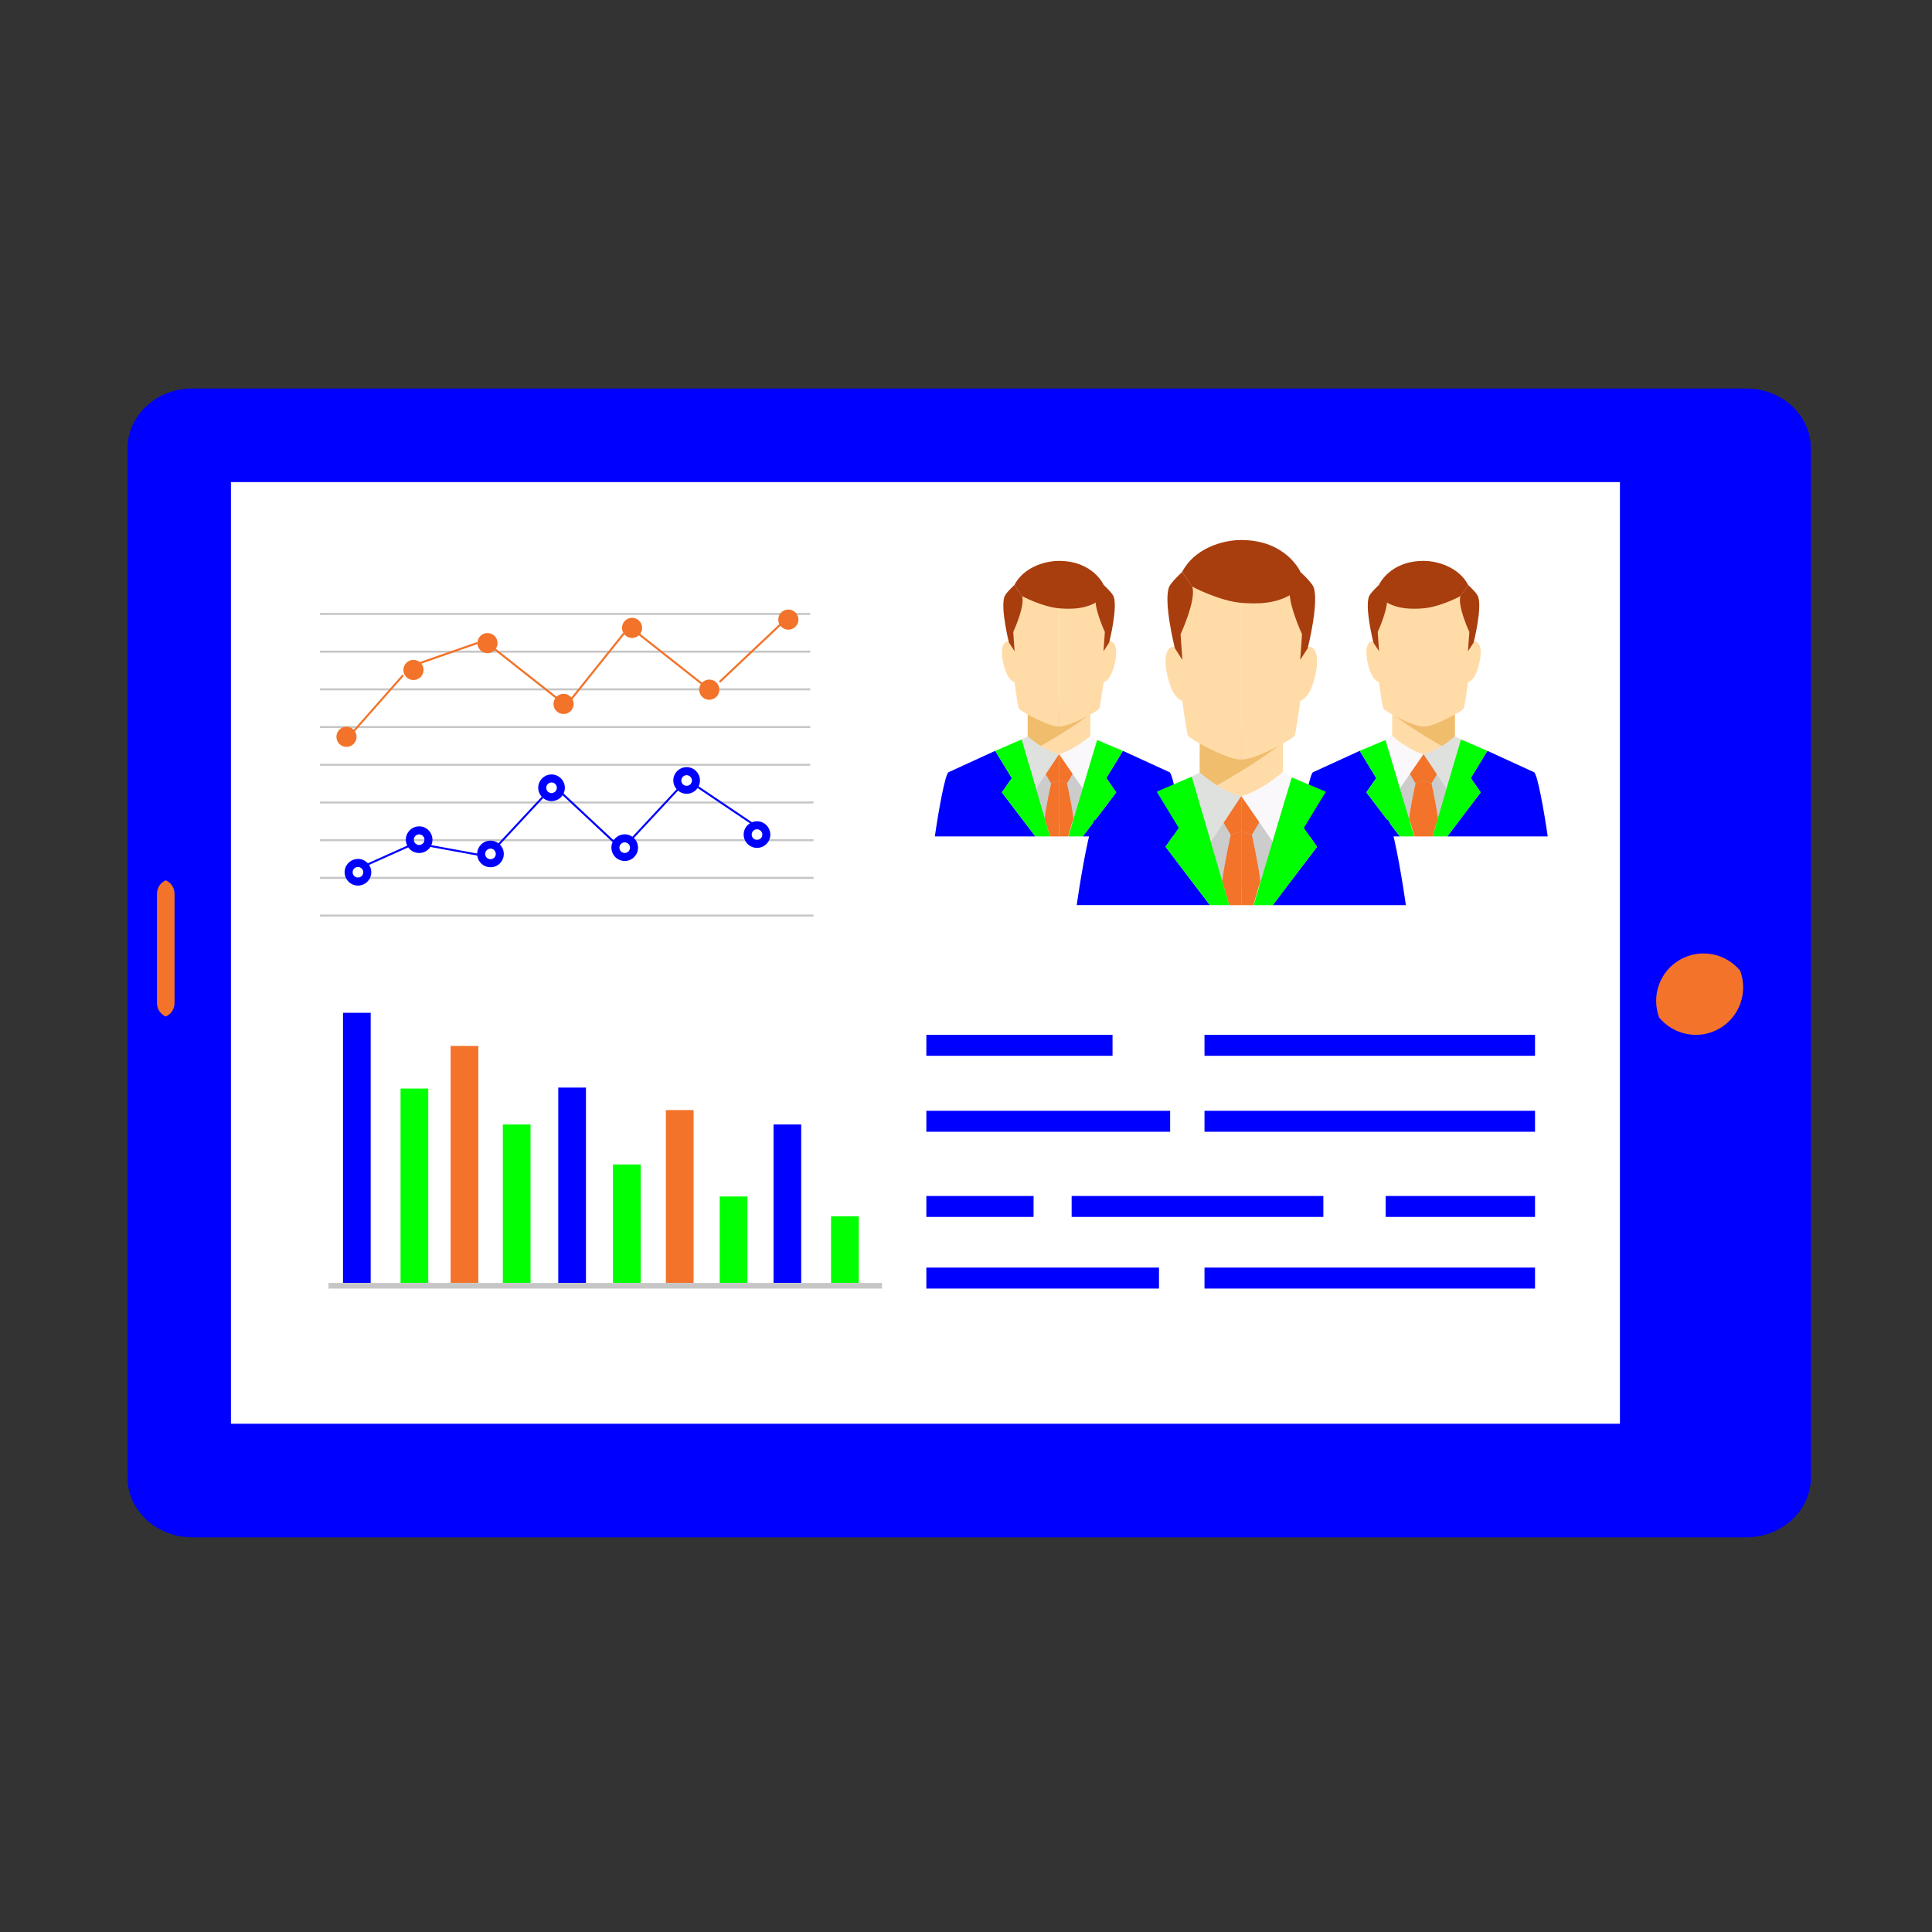 <?xml version="1.0" encoding="utf-8"?>
<!-- Generator: Adobe Illustrator 15.0.0, SVG Export Plug-In  -->
<!DOCTYPE svg>
<svg version="1.2" baseProfile="tiny"
	 xmlns="http://www.w3.org/2000/svg" xmlns:xlink="http://www.w3.org/1999/xlink" xmlns:a="http://ns.adobe.com/AdobeSVGViewerExtensions/3.0/"
	 x="0px" y="0px" width="130px" height="130px" viewBox="-8.582 -26.141 130 130" xml:space="preserve">
<rect x="-8.582" y="-26.141" width="130" height="130" fill="#333333" stroke="none"/>
<defs>
</defs>
<path fill="#0000FF" d="M113.27,73.279c0,2.225-1.95,4.025-4.357,4.025H4.359C1.952,77.305,0,75.502,0,73.279V4.025
	C0,1.802,1.952,0,4.359,0l104.553,0c2.407,0,4.357,1.802,4.357,4.026V73.279z"/>
<rect x="6.958" y="6.297" fill="#FFFFFF" width="93.462" height="63.362"/>
<path fill="#CCCCCC" d="M62.679,29.24c0,0-1.487,0.073-1.589,0c-0.101-0.071-0.569-2.366-0.559-2.72
	c0.014-0.356,0.108-1.55,0.559-1.55c0.452,0,3.804-0.889,4.263-0.178C65.812,25.504,64.245,30.147,62.679,29.24z"/>
<path fill="#FFDBA8" d="M62.679,21.063l-2.11-1.057v4.784c0,0,0.817,0.978,2.11,0.978c1.53,0,2.111-0.9,2.111-0.9V20.71
	L62.679,21.063z"/>
<path fill="#F0BD6D" d="M64.79,21.867c0,0-1.009,0.93-4.222,2.677l0.006-3.129L64.79,21.867z"/>
<path fill="#F27329" d="M62.679,24.604v1.779l-0.534,0.191l-0.77-1.308C61.375,25.266,62.099,24.65,62.679,24.604z"/>
<path fill="#DFE1DE" d="M60.571,23.404l-0.405,0.208l0.967,3.324l1.546-2.333C62.679,24.604,61.813,24.473,60.571,23.404z"/>
<path fill="#FFDBA8" d="M59.372,17.48c0,0,0.499,3.869,0.604,4.056c0.104,0.188,2.057,1.252,2.703,1.207v-9.358
	C62.679,13.385,58.589,11.684,59.372,17.48z"/>
<path fill="#FFDBA8" d="M65.987,17.48c0,0-0.499,3.869-0.604,4.056c-0.105,0.188-2.058,1.252-2.705,1.207v-9.358
	C62.679,13.385,66.526,12.569,65.987,17.48z"/>
<path fill="#FFDBA8" d="M65.403,19.774c0,0,0.573,0.213,0.925-0.913c0.405-1.297,0.126-1.881-0.242-1.842
	c-0.125,0.013-0.228,0.037-0.31,0.083c-0.244,0.143-0.314,0.415-0.314,0.415L65.403,19.774z"/>
<path fill="#FFDBA8" d="M59.955,19.774c0,0-0.572,0.213-0.924-0.913c-0.406-1.297-0.127-1.881,0.242-1.842
	c0.123,0.013,0.227,0.037,0.309,0.083c0.245,0.143,0.316,0.415,0.316,0.415L59.955,19.774z"/>
<g>
	<path fill="#A83D0D" d="M59.007,14.002c-0.282,0.778,0.3,3.092,0.3,3.092l0.381,0.589l-0.091-1.298c0,0,0.814-1.764,0.593-2.416
		l-0.517-0.746C59.673,13.224,59.1,13.749,59.007,14.002z"/>
</g>
<g>
	<path fill="#A83D0D" d="M66.354,14.002c0.281,0.778-0.302,3.092-0.302,3.092l-0.382,0.589l0.092-1.298c0,0-0.815-1.764-0.593-2.416
		l0.516-0.746C65.686,13.224,66.261,13.749,66.354,14.002z"/>
</g>
<path fill="#A83D0D" d="M62.679,11.6c-0.979-0.002-2.396,0.445-3.006,1.624l0.517,0.746c0,0,1.384,0.741,2.527,0.824
	c0.718,0.053,1.865,0.089,2.736-0.601l0.232-0.969C65.686,13.224,64.979,11.605,62.679,11.6z"/>
<path fill="#F27329" d="M62.679,24.604v1.779l0.536,0.191l0.769-1.308C63.983,25.266,63.26,24.65,62.679,24.604z"/>
<path fill="#FAF8FA" d="M64.79,23.37l0.449,0.284l-0.971,3.259l-1.59-2.31C62.679,24.604,63.549,24.437,64.79,23.37z"/>
<path fill="#0000FF" d="M58.834,27.176l0.444-0.64l0.223-0.32l-0.809-1.331l-0.301-0.497l-0.006-0.009c0,0-3.155,1.442-3.159,1.449
	c-0.226,0.244-0.632,2.42-0.904,4.311h6.761L58.834,27.176z"/>
<path fill="#0000FF" d="M66.524,27.176l-2.25,2.964h6.762c-0.272-1.891-0.678-4.067-0.904-4.311
	c-0.004-0.007-3.158-1.449-3.158-1.449l-1.117,1.836L66.524,27.176z"/>
<path fill="#F27329" d="M62.679,30.141v-3.758l-0.534,0.191c0,0-0.345,1.559-0.431,2.354l0.353,1.213H62.679z"/>
<path fill="#F27329" d="M63.292,30.141l0.352-1.213c-0.084-0.795-0.429-2.354-0.429-2.354l-0.536-0.191v3.758H63.292z"/>
<polygon fill="#00FF00" points="59.501,26.217 59.278,26.537 58.834,27.176 61.084,30.141 62.066,30.141 61.714,28.928 
	60.524,24.845 60.166,23.613 58.386,24.381 58.692,24.886 "/>
<polygon fill="#00FF00" points="66.524,27.176 65.856,26.217 66.974,24.381 65.239,23.654 64.887,24.842 63.754,28.64 
	63.307,30.141 64.274,30.141 "/>
<path fill="#CCCCCC" d="M87.203,29.24c0,0,1.488,0.073,1.589,0c0.103-0.071,0.569-2.366,0.559-2.72
	c-0.012-0.356-0.108-1.55-0.559-1.55s-3.804-0.889-4.262-0.178C84.072,25.504,85.638,30.147,87.203,29.24z"/>
<path fill="#FFDBA8" d="M87.203,21.063l2.11-1.057v4.784c0,0-0.815,0.978-2.11,0.978c-1.53,0-2.11-0.9-2.11-0.9V20.71L87.203,21.063
	z"/>
<path fill="#F0BD6D" d="M85.093,21.867c0,0,1.008,0.93,4.221,2.677l-0.006-3.129L85.093,21.867z"/>
<path fill="#F27329" d="M87.203,24.604v1.779l0.536,0.191l0.769-1.308C88.508,25.266,87.786,24.65,87.203,24.604z"/>
<path fill="#DFE1DE" d="M89.313,23.404l0.405,0.208l-0.97,3.324l-1.545-2.333C87.203,24.604,88.07,24.473,89.313,23.404z"/>
<path fill="#FFDBA8" d="M90.51,17.48c0,0-0.497,3.869-0.604,4.056c-0.102,0.188-2.056,1.252-2.702,1.207v-9.358
	C87.203,13.385,91.294,11.684,90.51,17.48z"/>
<path fill="#FFDBA8" d="M83.896,17.48c0,0,0.499,3.869,0.604,4.056c0.104,0.188,2.057,1.252,2.704,1.207v-9.358
	C87.203,13.385,83.355,12.569,83.896,17.48z"/>
<path fill="#FFDBA8" d="M84.479,19.774c0,0-0.572,0.213-0.924-0.913c-0.405-1.297-0.125-1.881,0.242-1.842
	c0.125,0.013,0.227,0.037,0.309,0.083c0.245,0.143,0.316,0.415,0.316,0.415L84.479,19.774z"/>
<path fill="#FFDBA8" d="M89.927,19.774c0,0,0.574,0.213,0.926-0.913c0.405-1.297,0.125-1.881-0.242-1.842
	c-0.124,0.013-0.226,0.037-0.309,0.083c-0.246,0.143-0.316,0.415-0.316,0.415L89.927,19.774z"/>
<g>
	<path fill="#A83D0D" d="M90.877,14.002c0.283,0.778-0.3,3.092-0.3,3.092l-0.383,0.589l0.092-1.298c0,0-0.814-1.764-0.595-2.416
		l0.518-0.746C90.209,13.224,90.786,13.749,90.877,14.002z"/>
</g>
<g>
	<path fill="#A83D0D" d="M83.53,14.002c-0.283,0.778,0.3,3.092,0.3,3.092l0.382,0.589l-0.091-1.298c0,0,0.815-1.764,0.593-2.416
		l-0.516-0.746C84.198,13.224,83.623,13.749,83.53,14.002z"/>
</g>
<path fill="#A83D0D" d="M87.203,11.6c0.98-0.002,2.397,0.445,3.006,1.624l-0.518,0.746c0,0-1.383,0.741-2.525,0.824
	c-0.716,0.053-1.863,0.089-2.737-0.601l-0.23-0.969C84.198,13.224,84.904,11.605,87.203,11.6z"/>
<path fill="#F27329" d="M87.203,24.604v1.779l-0.535,0.191l-0.77-1.308C85.898,25.266,86.622,24.65,87.203,24.604z"/>
<path fill="#FAF8FA" d="M85.093,23.37l-0.45,0.284l0.97,3.259l1.591-2.31C87.203,24.604,86.334,24.437,85.093,23.37z"/>
<path fill="#0000FF" d="M91.049,27.176l-0.445-0.64l-0.224-0.32l0.811-1.331l0.301-0.497l0.006-0.009c0,0,3.154,1.442,3.159,1.449
	c0.225,0.244,0.631,2.42,0.904,4.311H88.8L91.049,27.176z"/>
<path fill="#0000FF" d="M83.358,27.176l2.251,2.964h-6.763c0.271-1.891,0.679-4.067,0.904-4.311
	c0.005-0.007,3.159-1.449,3.159-1.449l1.116,1.836L83.358,27.176z"/>
<path fill="#F27329" d="M87.203,30.141v-3.758l0.536,0.191c0,0,0.344,1.559,0.429,2.354l-0.353,1.213H87.203z"/>
<path fill="#F27329" d="M86.592,30.141l-0.354-1.213c0.086-0.795,0.43-2.354,0.43-2.354l0.535-0.191v3.758H86.592z"/>
<polygon fill="#00FF00" points="90.38,26.217 90.604,26.537 91.049,27.176 88.8,30.141 87.815,30.141 88.168,28.928 89.358,24.845 
	89.718,23.613 91.497,24.381 91.19,24.886 "/>
<polygon fill="#00FF00" points="83.358,27.176 84.026,26.217 82.91,24.381 84.643,23.654 84.997,24.842 86.129,28.64 86.576,30.141 
	85.609,30.141 "/>
<path fill="#CCCCCC" d="M74.941,33.572c0,0-1.97,0.094-2.106,0c-0.133-0.094-0.753-3.136-0.738-3.607
	c0.016-0.472,0.143-2.051,0.738-2.051c0.598,0,5.043-1.179,5.649-0.236C79.091,28.623,77.017,34.773,74.941,33.572z"/>
<path fill="#FFDBA8" d="M74.941,22.736l-2.797-1.404v6.339c0,0,1.084,1.299,2.797,1.299c2.026,0,2.798-1.194,2.798-1.194v-5.509
	L74.941,22.736z"/>
<path fill="#F0BD6D" d="M77.739,23.8c0,0-1.336,1.232-5.595,3.547l0.009-4.145L77.739,23.8z"/>
<path fill="#F27329" d="M74.941,27.427v2.356l-0.709,0.256l-1.02-1.734C73.213,28.305,74.172,27.49,74.941,27.427z"/>
<path fill="#DFE1DE" d="M72.149,25.838l-0.539,0.274l1.284,4.407l2.047-3.093C74.941,27.427,73.793,27.253,72.149,25.838z"/>
<path fill="#FFDBA8" d="M70.559,17.987c0,0,0.661,5.128,0.8,5.376c0.138,0.248,2.726,1.659,3.583,1.599V12.56
	C74.941,12.56,69.52,10.306,70.559,17.987z"/>
<path fill="#FFDBA8" d="M79.324,17.987c0,0-0.661,5.128-0.799,5.376c-0.139,0.248-2.725,1.659-3.584,1.599V12.56
	C74.941,12.56,80.041,11.483,79.324,17.987z"/>
<path fill="#FFDBA8" d="M78.551,21.029c0,0,0.758,0.282,1.227-1.211c0.537-1.716,0.165-2.49-0.322-2.442
	c-0.164,0.019-0.299,0.049-0.409,0.113c-0.324,0.188-0.418,0.548-0.418,0.548L78.551,21.029z"/>
<path fill="#FFDBA8" d="M71.332,21.029c0,0-0.76,0.282-1.227-1.211c-0.536-1.716-0.164-2.49,0.321-2.442
	c0.165,0.019,0.302,0.049,0.409,0.113c0.327,0.188,0.42,0.548,0.42,0.548L71.332,21.029z"/>
<g>
	<path fill="#A83D0D" d="M70.074,13.379c-0.375,1.03,0.398,4.096,0.398,4.096l0.504,0.782l-0.119-1.721c0,0,1.079-2.335,0.784-3.202
		l-0.683-0.984C70.959,12.35,70.197,13.043,70.074,13.379z"/>
</g>
<g>
	<path fill="#A83D0D" d="M79.809,13.379c0.376,1.03-0.397,4.096-0.397,4.096l-0.505,0.782l0.121-1.721c0,0-1.082-2.335-0.784-3.202
		l0.682-0.984C78.925,12.35,79.688,13.043,79.809,13.379z"/>
</g>
<path fill="#A83D0D" d="M74.941,10.195c-1.299-0.003-3.175,0.589-3.982,2.154l0.683,0.984c0,0,1.835,0.982,3.349,1.093
	c0.951,0.071,2.473,0.118,3.628-0.797l0.307-1.28C78.925,12.35,77.987,10.2,74.941,10.195z"/>
<path fill="#F27329" d="M74.941,27.427v2.356l0.711,0.256l1.018-1.734C76.67,28.305,75.713,27.49,74.941,27.427z"/>
<path fill="#FAF8FA" d="M77.739,25.792l0.595,0.377l-1.285,4.319l-2.107-3.062C74.941,27.427,76.093,27.206,77.739,25.792z"/>
<path fill="#0000FF" d="M69.847,30.837l0.588-0.848l0.296-0.425l-1.071-1.764l-0.399-0.655l-0.008-0.014c0,0-4.18,1.911-4.188,1.918
	c-0.298,0.324-0.836,3.21-1.198,5.714h8.963L69.847,30.837z"/>
<path fill="#0000FF" d="M80.036,30.837l-2.981,3.927h8.962c-0.361-2.504-0.9-5.391-1.199-5.714
	c-0.007-0.008-4.188-1.918-4.188-1.918l-1.479,2.433L80.036,30.837z"/>
<path fill="#F27329" d="M74.941,34.764v-4.981l-0.709,0.256c0,0-0.457,2.066-0.569,3.119l0.469,1.606H74.941z"/>
<path fill="#F27329" d="M75.753,34.764l0.468-1.606c-0.113-1.053-0.568-3.119-0.568-3.119l-0.711-0.256v4.981H75.753z"/>
<polygon fill="#00FF00" points="70.73,29.564 70.435,29.989 69.847,30.837 72.829,34.764 74.132,34.764 73.663,33.158 
	72.085,27.747 71.61,26.113 69.252,27.131 69.659,27.801 "/>
<polygon fill="#00FF00" points="80.036,30.837 79.151,29.564 80.63,27.131 78.334,26.169 77.866,27.744 76.364,32.778 
	75.772,34.764 77.055,34.764 "/>
<rect x="12.939" y="15.103" fill="#C6C6C6" width="33.001" height="0.134"/>
<rect x="12.939" y="17.64" fill="#C6C6C6" width="33.001" height="0.136"/>
<rect x="12.939" y="20.176" fill="#C6C6C6" width="33.001" height="0.135"/>
<rect x="12.939" y="22.713" fill="#C6C6C6" width="33.001" height="0.134"/>
<rect x="12.939" y="25.252" fill="#C6C6C6" width="33.001" height="0.133"/>
<rect x="12.939" y="27.79" fill="#C6C6C6" width="33.219" height="0.133"/>
<rect x="12.939" y="30.324" fill="#C6C6C6" width="33.219" height="0.136"/>
<rect x="12.939" y="32.862" fill="#C6C6C6" width="33.219" height="0.136"/>
<rect x="12.939" y="35.399" fill="#C6C6C6" width="33.219" height="0.136"/>
<circle fill="#F27329" cx="14.733" cy="23.437" r="0.678"/>
<circle fill="#F27329" cx="19.24" cy="18.939" r="0.679"/>
<circle fill="#F27329" cx="24.22" cy="17.132" r="0.677"/>
<circle fill="#F27329" cx="29.34" cy="21.224" r="0.679"/>
<circle fill="#F27329" cx="33.949" cy="16.109" r="0.678"/>
<circle fill="#F27329" cx="39.143" cy="20.266" r="0.679"/>
<path fill="#F27329" d="M45.143,15.552c0,0.373-0.304,0.677-0.68,0.677c-0.372,0-0.678-0.304-0.678-0.677
	c0-0.375,0.306-0.678,0.678-0.678C44.838,14.874,45.143,15.177,45.143,15.552z"/>
<rect x="16.77" y="18.636" transform="matrix(0.75 0.662 -0.662 0.75 18.254 -5.83)" fill="#F27329" width="0.133" height="5.177"/>
<rect x="21.498" y="15.724" transform="matrix(0.33 0.944 -0.944 0.33 31.265 -8.424)" fill="#F27329" width="0.138" height="4.178"/>
<rect x="23.963" y="19.128" transform="matrix(0.785 0.619 -0.619 0.785 17.649 -12.467)" fill="#F27329" width="5.649" height="0.136"/>
<rect x="31.569" y="15.847" transform="matrix(0.781 0.625 -0.625 0.781 18.597 -15.672)" fill="#F27329" width="0.134" height="5.649"/>
<rect x="33.775" y="18.193" transform="matrix(0.785 0.619 -0.619 0.785 19.166 -18.741)" fill="#F27329" width="5.649" height="0.135"/>
<rect x="41.832" y="14.964" transform="matrix(0.687 0.727 -0.727 0.687 26.039 -24.877)" fill="#F27329" width="0.136" height="5.653"/>
<path fill="#0000FF" d="M15.502,33.449L15.502,33.449c-0.438,0-0.818-0.326-0.886-0.762c-0.036-0.238,0.022-0.473,0.165-0.665
	c0.142-0.193,0.351-0.321,0.587-0.356c0.496-0.079,0.948,0.266,1.022,0.752c0.075,0.486-0.261,0.944-0.753,1.018
	C15.592,33.446,15.548,33.449,15.502,33.449z M15.505,32.197c-0.019,0-0.036,0.002-0.056,0.002
	c-0.093,0.016-0.177,0.066-0.235,0.143c-0.055,0.078-0.078,0.172-0.063,0.263c0.026,0.172,0.179,0.306,0.352,0.306
	c0.007,0,0.038,0,0.055-0.005c0.194-0.03,0.329-0.212,0.299-0.407C15.829,32.326,15.678,32.197,15.505,32.197z"/>
<path fill="#0000FF" d="M19.62,31.256c0,0,0,0-0.001,0c-0.444,0-0.816-0.319-0.884-0.762c-0.074-0.487,0.261-0.945,0.751-1.021
	c0.504-0.078,0.948,0.273,1.021,0.754c0.036,0.232-0.021,0.471-0.163,0.665c-0.143,0.193-0.35,0.318-0.588,0.355
	C19.711,31.254,19.665,31.256,19.62,31.256z M19.622,30.003c-0.019,0-0.036,0.001-0.056,0.004c-0.191,0.029-0.328,0.212-0.298,0.408
	c0.026,0.171,0.178,0.301,0.352,0.301l0,0c0.017,0,0.037,0,0.057-0.004c0.093-0.014,0.176-0.063,0.233-0.14
	c0.055-0.078,0.079-0.171,0.064-0.266C19.949,30.135,19.794,30.003,19.622,30.003z"/>
<path fill="#0000FF" d="M24.418,32.215c-0.437,0-0.816-0.326-0.883-0.758C23.5,31.218,23.557,30.98,23.7,30.79
	c0.141-0.196,0.35-0.321,0.586-0.356c0.484-0.078,0.947,0.272,1.021,0.749c0.036,0.238-0.023,0.473-0.162,0.666
	c-0.144,0.194-0.352,0.321-0.588,0.356C24.51,32.213,24.464,32.215,24.418,32.215z M24.423,30.96c-0.017,0-0.037,0.003-0.054,0.008
	c-0.097,0.013-0.179,0.063-0.234,0.139c-0.057,0.078-0.082,0.171-0.065,0.267c0.028,0.189,0.208,0.324,0.406,0.295
	c0.095-0.013,0.177-0.064,0.234-0.137c0.056-0.078,0.078-0.172,0.064-0.267C24.749,31.092,24.596,30.96,24.423,30.96z"/>
<path fill="#0000FF" d="M28.528,27.766L28.528,27.766c-0.438,0-0.816-0.329-0.885-0.764c-0.073-0.49,0.262-0.946,0.753-1.022
	c0.478-0.078,0.948,0.271,1.02,0.752c0.075,0.49-0.264,0.949-0.75,1.02C28.619,27.761,28.574,27.766,28.528,27.766z M28.531,26.511
	c-0.017,0-0.035,0.001-0.055,0.002c-0.193,0.03-0.329,0.213-0.297,0.41c0.026,0.171,0.176,0.303,0.349,0.303l0,0
	c0.02,0,0.036-0.003,0.055-0.006c0.194-0.03,0.331-0.212,0.299-0.408C28.857,26.639,28.707,26.511,28.531,26.511z"/>
<path fill="#0000FF" d="M33.453,31.793c-0.444,0-0.817-0.321-0.885-0.763c-0.037-0.236,0.023-0.472,0.164-0.666
	c0.142-0.193,0.352-0.32,0.586-0.354c0.485-0.081,0.951,0.273,1.022,0.75c0.036,0.235-0.022,0.473-0.164,0.667
	c-0.143,0.194-0.352,0.318-0.588,0.356C33.543,31.79,33.498,31.793,33.453,31.793z M33.458,30.541c-0.02,0-0.038,0.001-0.057,0.002
	c-0.095,0.015-0.179,0.064-0.235,0.143c-0.056,0.075-0.078,0.17-0.065,0.264c0.029,0.194,0.205,0.325,0.407,0.3
	c0.093-0.015,0.177-0.064,0.234-0.143c0.055-0.074,0.08-0.169,0.065-0.263C33.782,30.67,33.628,30.541,33.458,30.541z"/>
<path fill="#0000FF" d="M37.619,27.272L37.619,27.272c-0.438,0-0.819-0.327-0.885-0.762c-0.037-0.237,0.021-0.472,0.164-0.666
	c0.142-0.193,0.351-0.319,0.587-0.355c0.506-0.076,0.949,0.272,1.021,0.75c0.037,0.236-0.02,0.474-0.164,0.667
	c-0.143,0.193-0.351,0.318-0.587,0.354C37.71,27.27,37.665,27.272,37.619,27.272z M37.619,26.02c-0.017,0-0.036,0.001-0.055,0.004
	c-0.093,0.015-0.177,0.066-0.233,0.143c-0.055,0.075-0.078,0.168-0.064,0.263c0.025,0.173,0.178,0.303,0.352,0.303l0,0
	c0.02,0,0.038,0,0.057-0.003c0.093-0.013,0.176-0.065,0.231-0.142c0.058-0.076,0.08-0.171,0.065-0.264
	C37.945,26.148,37.794,26.02,37.619,26.02z"/>
<rect x="17.473" y="29.703" transform="matrix(0.409 0.912 -0.912 0.409 39.027 2.555)" fill="#0000FF" width="0.135" height="3.42"/>
<rect x="19.973" y="30.998" transform="matrix(0.984 0.18 -0.18 0.984 5.968 -3.443)" fill="#0000FF" width="3.86" height="0.133"/>
<rect x="26.414" y="26.467" transform="matrix(0.732 0.681 -0.681 0.732 26.891 -10.249)" fill="#0000FF" width="0.133" height="5.22"/>
<rect x="28.374" y="28.811" transform="matrix(0.73 0.683 -0.683 0.73 28.076 -13.377)" fill="#0000FF" width="5.22" height="0.136"/>
<rect x="35.508" y="25.952" transform="matrix(0.732 0.681 -0.681 0.732 28.967 -16.578)" fill="#0000FF" width="0.133" height="5.221"/>
<rect x="37.932" y="27.988" transform="matrix(0.829 0.559 -0.559 0.829 22.567 -17.679)" fill="#0000FF" width="4.511" height="0.135"/>
<path fill="#0000FF" d="M42.355,30.914L42.355,30.914c-0.438,0-0.82-0.328-0.887-0.762c-0.038-0.237,0.023-0.474,0.163-0.667
	c0.143-0.192,0.351-0.319,0.589-0.355c0.505-0.074,0.946,0.275,1.021,0.751c0.036,0.237-0.022,0.474-0.164,0.667
	c-0.143,0.194-0.352,0.318-0.589,0.354C42.445,30.91,42.399,30.914,42.355,30.914z M42.354,29.659c-0.019,0-0.035,0.002-0.055,0.006
	c-0.094,0.013-0.176,0.064-0.233,0.14c-0.055,0.077-0.079,0.171-0.063,0.265c0.025,0.173,0.177,0.305,0.353,0.305l0,0
	c0.018,0,0.037,0,0.055-0.004c0.092-0.015,0.176-0.065,0.233-0.143c0.055-0.075,0.08-0.171,0.067-0.265
	C42.681,29.79,42.529,29.659,42.354,29.659z"/>
<rect x="14.498" y="42.008" fill="#0000FF" width="1.863" height="18.178"/>
<rect x="21.738" y="44.238" fill="#F27329" width="1.866" height="15.947"/>
<rect x="28.982" y="47.04" fill="#0000FF" width="1.864" height="13.146"/>
<rect x="36.223" y="48.553" fill="#F27329" width="1.865" height="11.633"/>
<rect x="43.467" y="49.522" fill="#0000FF" width="1.863" height="10.663"/>
<rect x="18.371" y="47.105" fill="#00FF00" width="1.864" height="13.08"/>
<rect x="25.253" y="49.522" fill="#00FF00" width="1.864" height="10.663"/>
<rect x="32.663" y="52.213" fill="#00FF00" width="1.864" height="7.973"/>
<rect x="39.846" y="54.367" fill="#00FF00" width="1.863" height="5.818"/>
<rect x="47.338" y="55.7" fill="#00FF00" width="1.865" height="4.485"/>
<rect x="13.522" y="60.186" fill="#C6C6C6" width="37.246" height="0.379"/>
<rect x="53.75" y="43.49" fill="#0000FF" width="12.528" height="1.411"/>
<rect x="53.75" y="48.602" fill="#0000FF" width="16.404" height="1.41"/>
<rect x="53.75" y="59.152" fill="#0000FF" width="15.654" height="1.412"/>
<rect x="53.75" y="54.334" fill="#0000FF" width="7.215" height="1.409"/>
<rect x="72.466" y="43.49" fill="#0000FF" width="22.24" height="1.411"/>
<rect x="72.466" y="48.602" fill="#0000FF" width="22.24" height="1.41"/>
<rect x="72.466" y="59.152" fill="#0000FF" width="22.24" height="1.412"/>
<rect x="63.527" y="54.334" fill="#0000FF" width="16.937" height="1.409"/>
<rect x="84.656" y="54.334" fill="#0000FF" width="10.05" height="1.409"/>
<path fill="#F27329" d="M107.121,43.064c-1.377,0.797-3.084,0.444-4.063-0.736c-0.535-1.442,0.016-3.092,1.393-3.887
	c1.37-0.792,3.08-0.449,4.06,0.736C109.044,40.616,108.492,42.273,107.121,43.064z"/>
<path fill="#F27329" d="M3.164,34.016v7.323c0,0.419-0.246,0.778-0.595,0.919c-0.342-0.141-0.591-0.5-0.591-0.919v-7.323
	c0-0.426,0.249-0.784,0.591-0.921C2.917,33.232,3.164,33.589,3.164,34.016z"/>
</svg>

